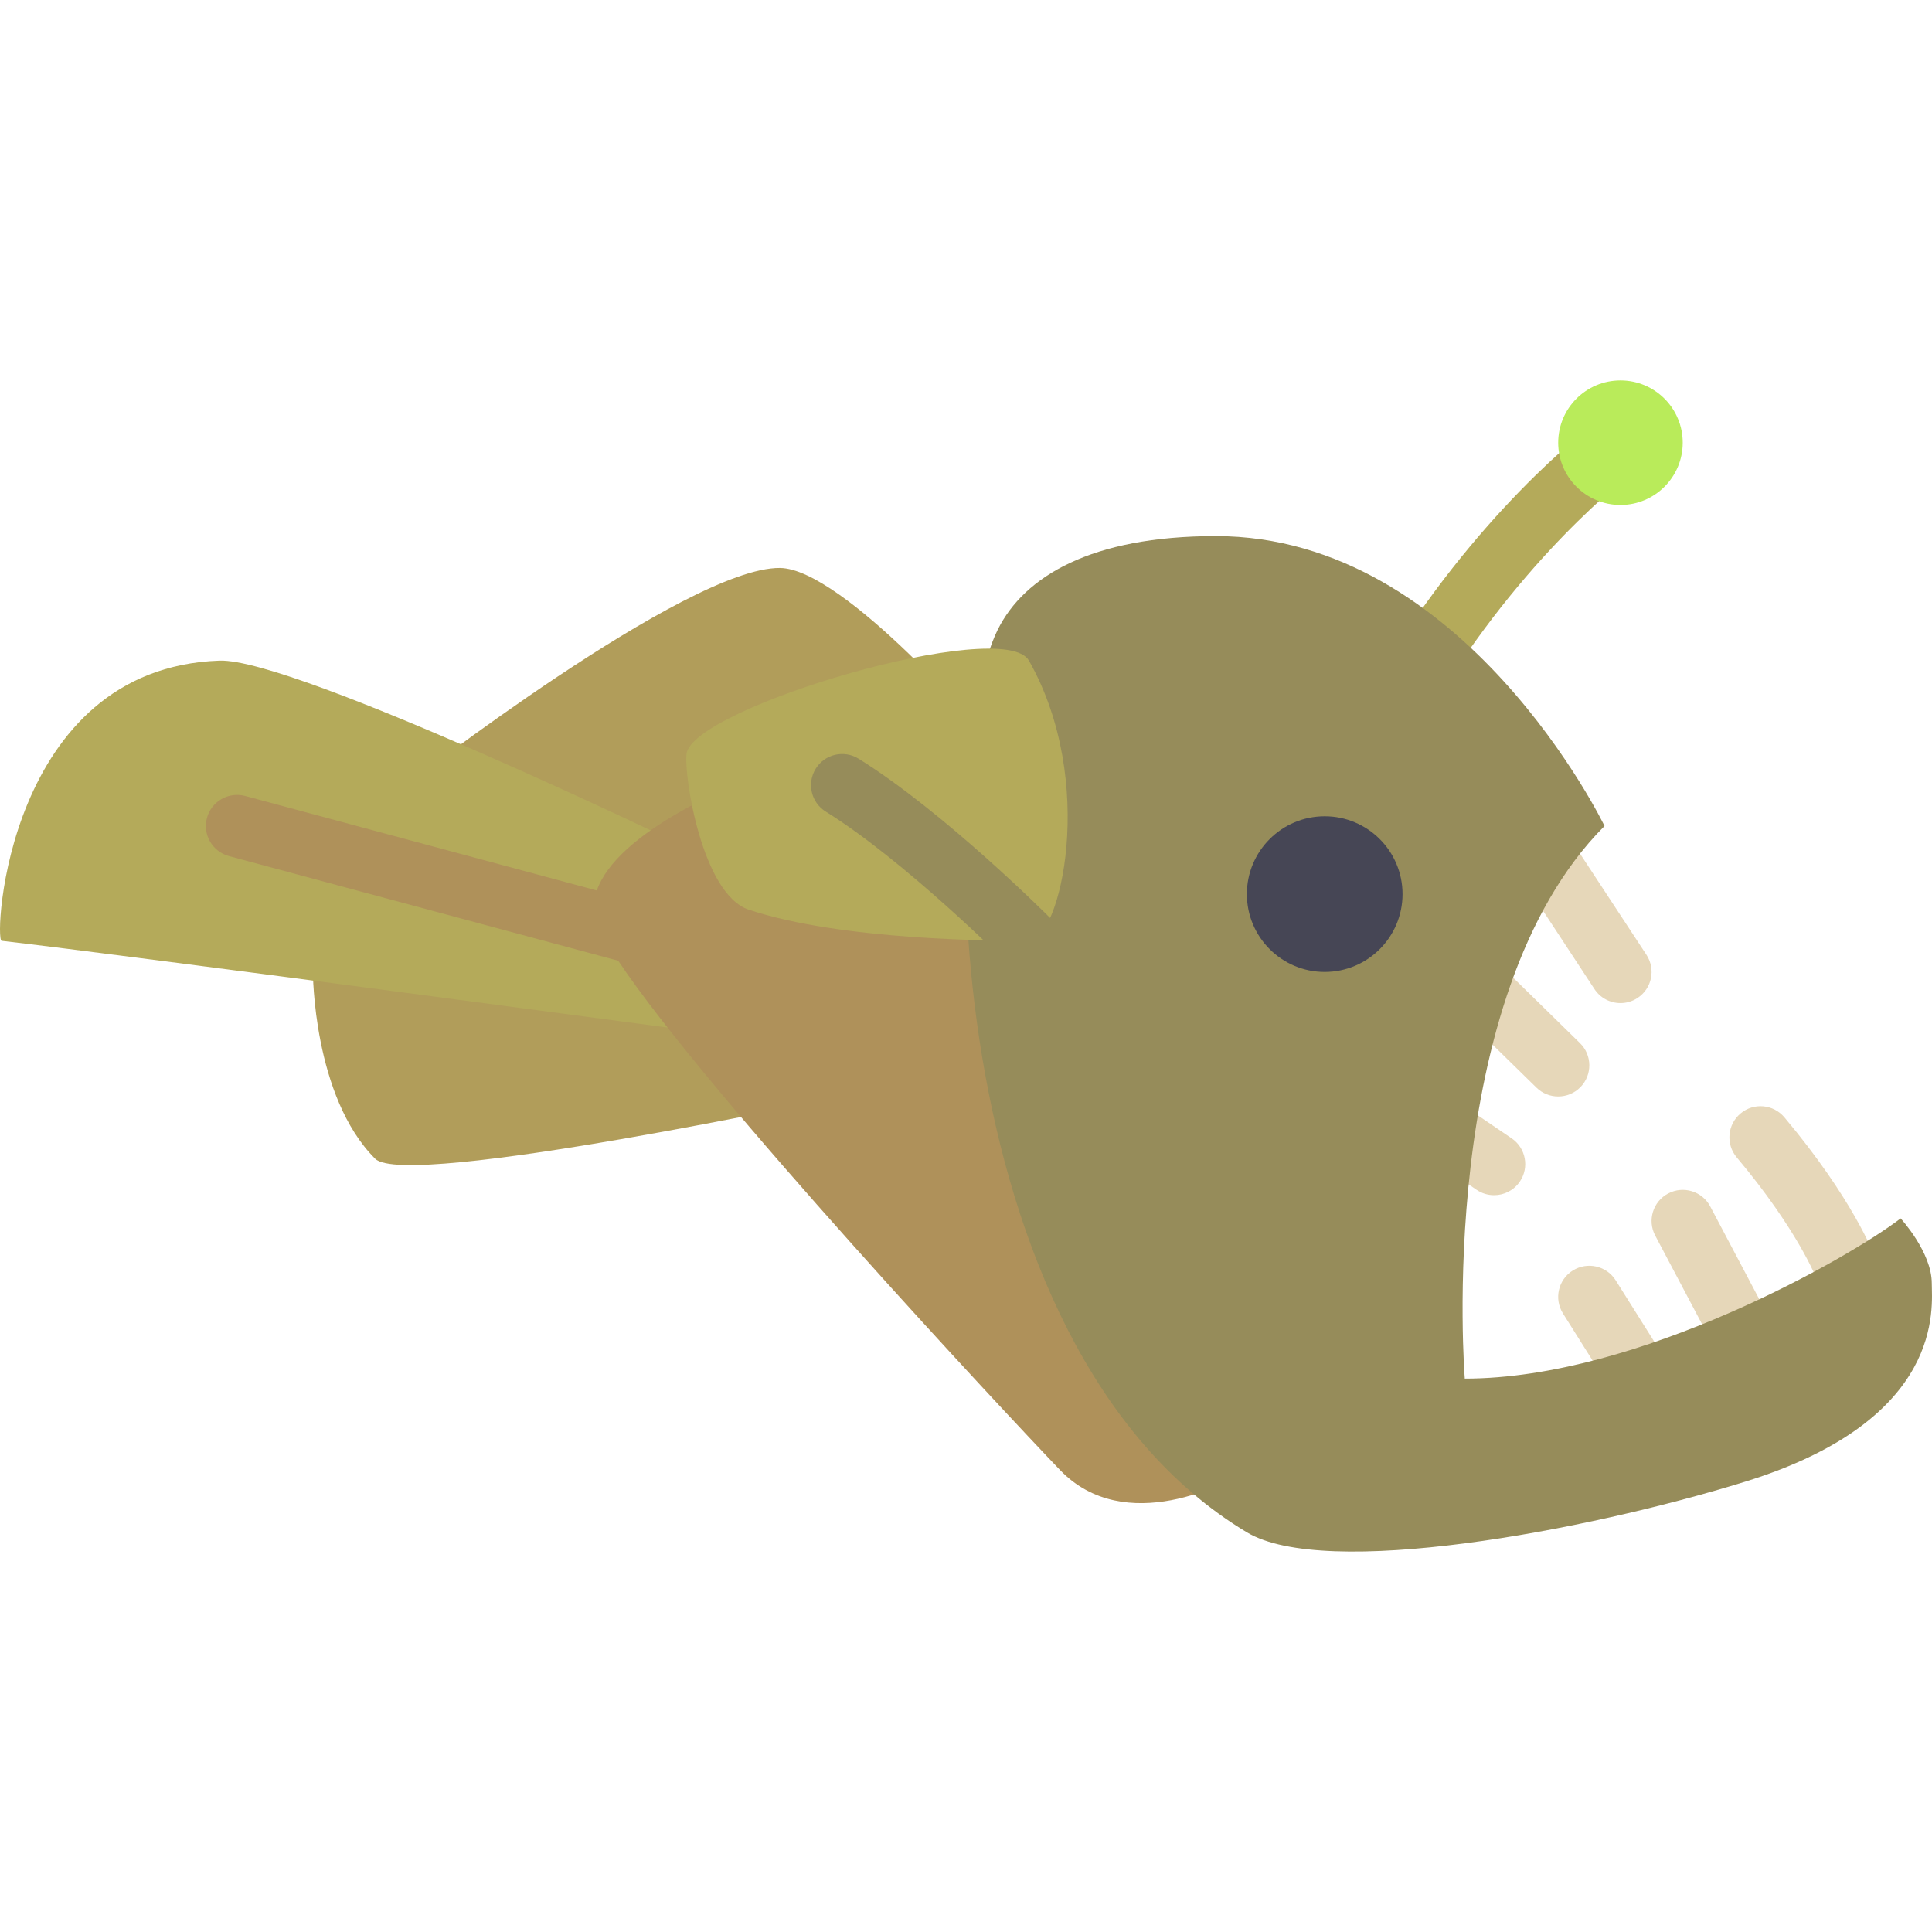 <?xml version="1.0" encoding="iso-8859-1"?>
<!-- Uploaded to: SVG Repo, www.svgrepo.com, Generator: SVG Repo Mixer Tools -->
<svg height="800px" width="800px" version="1.1" id="Layer_1" xmlns="http://www.w3.org/2000/svg" xmlns:xlink="http://www.w3.org/1999/xlink" 
	 viewBox="0 0 512.001 512.001" xml:space="preserve">
<path style="fill:#B4AA5A;" d="M377.511,183.315c-1.539,0-3.094-0.427-4.48-1.329c-3.827-2.481-4.915-7.589-2.433-11.408
	c25.525-39.358,52.894-59.147,54.046-59.968c3.698-2.65,8.846-1.788,11.497,1.91c2.65,3.698,1.797,8.855-1.902,11.505
	c-0.258,0.194-26.089,18.967-49.8,55.529C382.861,181.993,380.21,183.315,377.511,183.315z"/>
<g>
	<path style="fill:#E6D7B9;" d="M400.594,301.664l-16.017-10.885c-3.779-2.562-8.903-1.579-11.465,2.183
		c-2.562,3.77-1.579,8.903,2.183,11.465l16.017,10.885c1.426,0.967,3.037,1.426,4.633,1.426c2.643,0,5.237-1.265,6.832-3.61
		C405.339,309.358,404.357,304.225,400.594,301.664z"/>
	<path style="fill:#E6D7B9;" d="M429.446,265.826c-2.683,0-5.317-1.306-6.905-3.722l-22.688-34.548
		c-2.498-3.811-1.442-8.919,2.369-11.425c3.811-2.498,8.927-1.45,11.425,2.369l22.688,34.548c2.498,3.811,1.442,8.919-2.369,11.425
		C432.573,265.391,431.001,265.826,429.446,265.826z"/>
	<path style="fill:#E6D7B9;" d="M412.938,290.577c-2.086,0-4.165-0.782-5.769-2.352l-24.751-24.235
		c-3.263-3.191-3.311-8.411-0.129-11.666c3.199-3.255,8.419-3.303,11.667-0.129l24.751,24.235c3.263,3.191,3.311,8.411,0.129,11.667
		C417.216,289.747,415.081,290.577,412.938,290.577z"/>
	<path style="fill:#E6D7B9;" d="M489.108,344.205c-3.352,0-6.494-2.054-7.735-5.374c-0.089-0.241-5.06-13.012-21.125-32.115
		c-2.933-3.489-2.481-8.694,1.008-11.626c3.489-2.941,8.686-2.481,11.626,1.008c18.217,21.681,23.743,36.393,23.969,37.014
		c1.571,4.278-0.621,9.016-4.899,10.587C491.017,344.044,490.051,344.205,489.108,344.205z"/>
	<path style="fill:#E6D7B9;" d="M465.026,367.924c-2.965,0-5.825-1.595-7.299-4.391l-19.079-36.095
		c-2.135-4.028-0.596-9.024,3.432-11.15c4.045-2.143,9.032-0.588,11.151,3.432l19.079,36.095c2.135,4.028,0.596,9.024-3.432,11.151
		C467.644,367.618,466.323,367.924,465.026,367.924z"/>
	<path style="fill:#E6D7B9;" d="M434.49,373.081c-2.739,0-5.423-1.361-6.993-3.859l-13.294-21.142
		c-2.426-3.859-1.265-8.952,2.595-11.376c3.859-2.409,8.952-1.265,11.376,2.595l13.294,21.142c2.426,3.859,1.265,8.952-2.595,11.376
		C437.512,372.669,435.988,373.081,434.49,373.081z"/>
</g>
<g>
	<path style="fill:#B19D5A;" d="M264.432,199.824c-2.672-5.518-41.251-49.178-57.752-49.308
		c-24.751-0.194-99.004,57.559-99.004,57.559l99.004,24.751L264.432,199.824z"/>
	<path style="fill:#B19D5A;" d="M223.18,290.577c0,0-115.505,24.751-123.755,16.501c-16.501-16.501-16.501-49.502-16.501-49.502
		h123.755L223.18,290.577z"/>
</g>
<path style="fill:#B4AA5A;" d="M181.928,224.575c0,0-103.816-50.19-123.755-49.502c-56.411,1.946-59.802,74.019-57.752,74.253
	c31.712,3.61,189.758,24.751,189.758,24.751L181.928,224.575z"/>
<path style="fill:#AF915A;" d="M272.682,183.323c0,0-103.704,22.241-114.527,52.664l-93.198-25.053
	c-4.383-1.16-8.927,1.426-10.112,5.825c-1.184,4.399,1.426,8.927,5.825,10.112l103.162,27.733
	c23.542,35.296,102.508,119.803,117.099,134.979c17.189,17.875,44.689,3.437,49.502,0L272.682,183.323z"/>
<path style="fill:#968C5A;" d="M511.942,340.079c0-8.25-8.25-17.189-8.25-17.189c-13.407,10.313-69.44,42.455-115.505,42.455
	c0,0-8.25-101.067,37.029-146.444c0,0-37.029-76.831-103.031-76.831c-33.001,0-50.727,10.701-57.752,24.751
	c-16.501,33.001-16.501,189.758,66.003,239.26c20.768,12.461,89.417-0.219,132.006-13.407
	C515.723,376.175,511.942,346.267,511.942,340.079z"/>
<path style="fill:#B4AA5A;" d="M272.682,175.072c-6.703-11.86-89.306,12.439-90.754,24.751c-0.688,5.843,4.109,37.12,16.501,41.252
	c24.751,8.25,66.003,8.25,74.253,8.25C280.932,249.326,290.916,207.334,272.682,175.072z"/>
<path style="fill:#968C5A;" d="M272.682,257.576c-2.111,0-4.23-0.805-5.841-2.426c-0.266-0.266-27.144-27.103-48.012-40.068
	c-3.876-2.409-5.06-7.493-2.659-11.361c2.401-3.876,7.493-5.06,11.361-2.659c22.511,13.986,49.84,41.275,50.992,42.436
	c3.215,3.223,3.215,8.444-0.016,11.666C276.896,256.771,274.793,257.576,272.682,257.576z"/>
<circle style="fill:#464655;" cx="351.062" cy="236.95" r="20.626"/>
<circle style="fill:#B9EB5A;" cx="429.441" cy="117.32" r="16.501"/>
</svg>
